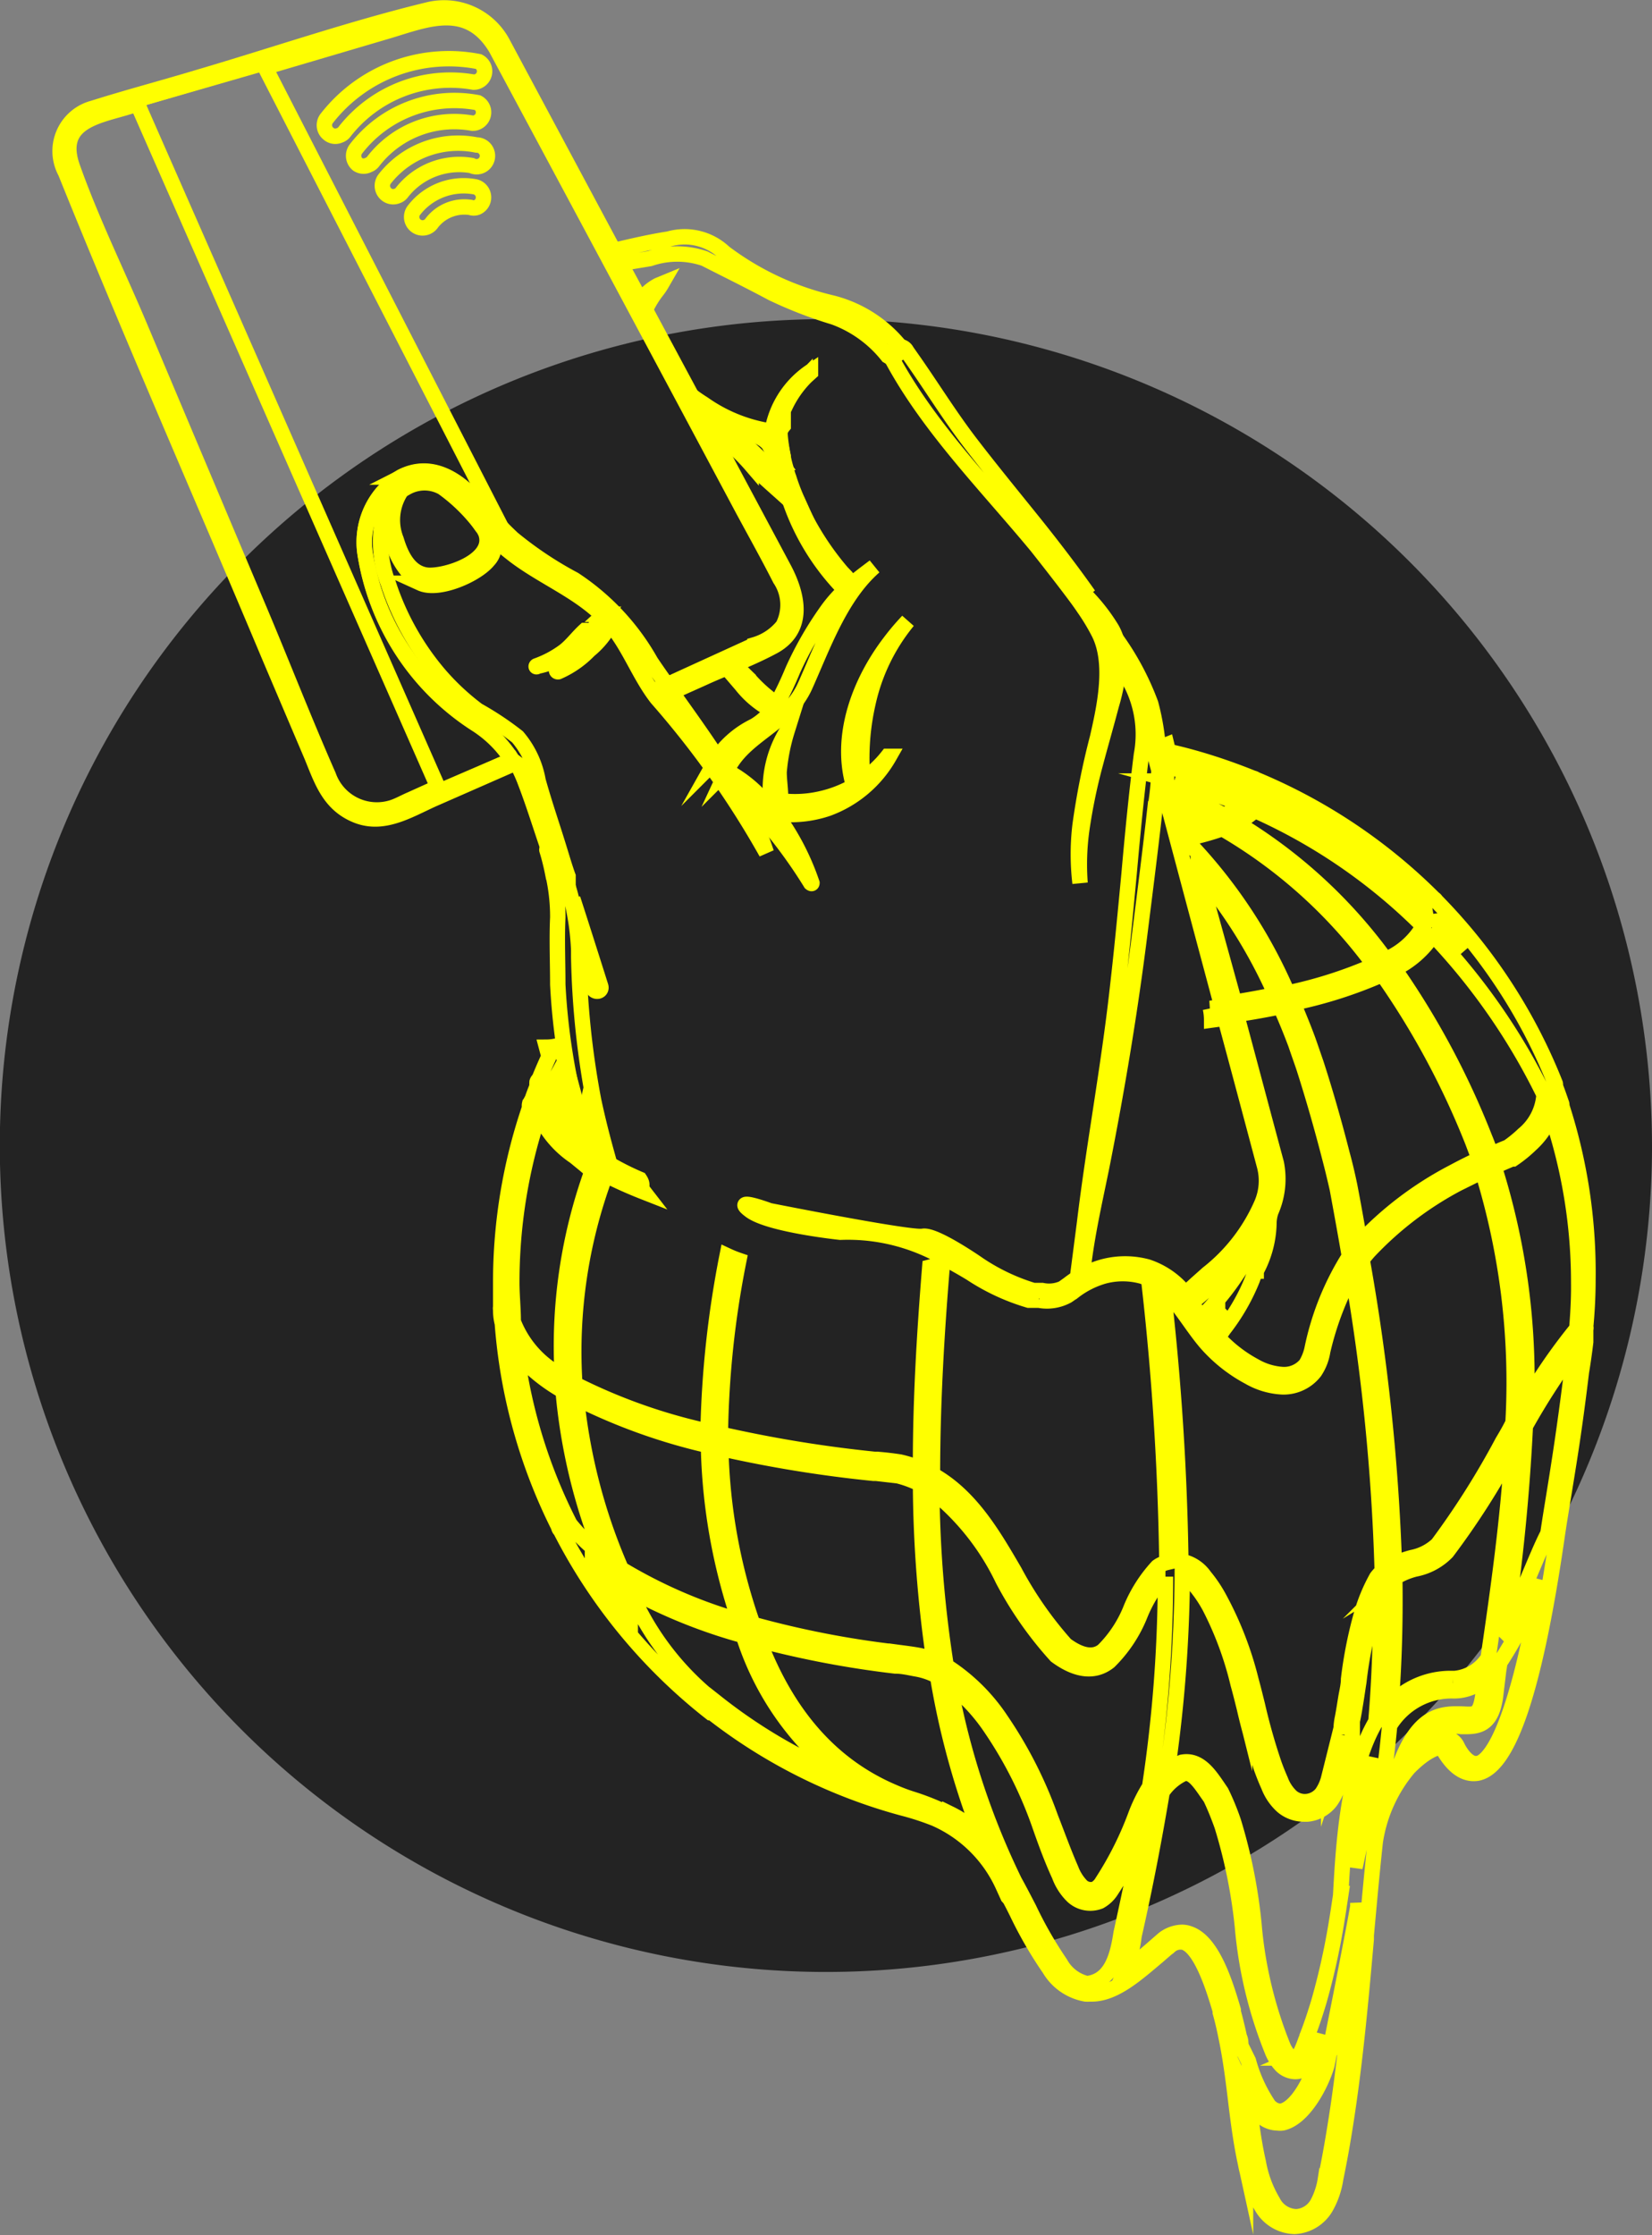 <svg xmlns="http://www.w3.org/2000/svg" viewBox="0 0 80.47 108.84"><rect x="0" y="0" width="80.47" height="108.84" fill="#808080" stroke="none"/><defs><style>.cls-1{fill:#232323;}.cls-2{fill:none;stroke:#ff0;stroke-miterlimit:10;stroke-width:0.75px;}</style></defs><g id="Capa_2" data-name="Capa 2"><g id="comocomprar"><path class="cls-1" d="M80.47,56A40.24,40.24,0,1,1,40.23,15.54,40.32,40.32,0,0,1,80.47,56"></path><path class="cls-2" d="M76.07,53.84a.15.15,0,0,0,0-.09l0,0c-.1-.29-.2-.58-.31-.86a0,0,0,0,0,0,0,.33.33,0,0,0,0-.12,26.76,26.76,0,0,0-5.8-8.9.34.34,0,0,0-.12-.12,26.83,26.83,0,0,0-8.67-5.8.35.35,0,0,0-.14-.06c-.84-.34-1.69-.64-2.57-.9h0c-.51-.15-1-.28-1.55-.4l-.08-.33c-.23.09-.44.17-.65.23q1.66,6.26,3.34,12.53l-.56.08a2.76,2.76,0,0,1,.06.57l.65-.09c.65,2.4,1.29,4.81,1.93,7.21a2.82,2.82,0,0,1-.15,1.84,8.77,8.77,0,0,1-2.62,3.38l-.54.48-.55.5a3.92,3.92,0,0,0-1.84-1.3,4.16,4.16,0,0,0-2.19,0,4.81,4.81,0,0,0-1.66.84l-.28.2a1.63,1.63,0,0,1-1,.11l-.43,0a10,10,0,0,1-2.63-1.24s-2.17-1.52-2.76-1.4-7.47-1.25-7.47-1.25-1.86-.69-.93,0S40.93,60,40.93,60a9.39,9.39,0,0,1,5.3,1.39q.52.28,1.05.6a10.48,10.48,0,0,0,2.83,1.32h.07l.43,0A2.08,2.08,0,0,0,52,63.09l.29-.2a4.36,4.36,0,0,1,1.47-.75,3.55,3.55,0,0,1,1.86,0,2.52,2.52,0,0,1,.33.13,136.4,136.4,0,0,1,.89,13.81,1.28,1.28,0,0,0-.46.21l0,0a6.86,6.86,0,0,0-1.28,2,6,6,0,0,1-1.36,2.08c-.46.37-1.07.28-1.83-.28a18.33,18.33,0,0,1-2.49-3.57c-1.06-1.82-2.15-3.69-4-4.72,0-3.42.2-6.88.49-10.33a3.21,3.21,0,0,1-.62.23c-.26,3.22-.46,6.52-.45,9.81a6.12,6.12,0,0,0-1-.32c-.38-.06-.75-.1-1.11-.13h-.13a62.32,62.32,0,0,1-7.51-1.23,46,46,0,0,1,.9-8.46,5.65,5.65,0,0,1-.57-.23,49,49,0,0,0-.93,8.55A27.39,27.39,0,0,1,28,67.39a24.6,24.6,0,0,1,1.5-10.18c.57.29,1.19.57,1.88.84-.24-.31,0-.3-.22-.63a13.25,13.25,0,0,1-1.46-.73v0a3,3,0,0,1-.53-.29h0L28.68,56,27.3,50.88a2.25,2.25,0,0,1-.68.11l.12.45q-.25.54-.48,1.11a.28.28,0,0,0-.1.14,1.55,1.55,0,0,0,0,.21c-.08.2-.16.4-.23.61l-.13.24a.37.37,0,0,0,0,.18,26.32,26.32,0,0,0-1.41,8.51c0,.4,0,.81,0,1.2a.31.31,0,0,0,0,.13,2.51,2.51,0,0,0,.08.67,26.5,26.5,0,0,0,2.74,9.9.29.29,0,0,0,.05.13l.05.06a26.72,26.72,0,0,0,7.3,8.86l.06,0s0,0,0,0a26.25,26.25,0,0,0,9.3,4.65h0a13,13,0,0,1,1.57.51,6.51,6.51,0,0,1,3.3,3.24l.26.57.09.1c.12.22.23.44.34.66a20,20,0,0,0,1.59,2.75,2.57,2.57,0,0,0,1.76,1.22,1.47,1.47,0,0,0,.21,0h.09s0,0,0,0c1.13,0,2.22-1,3.2-1.82.21-.18.41-.36.6-.51a.78.78,0,0,1,.71-.18c.84.29,1.46,2.34,1.75,3.32l0,.09c.1.35.19.73.28,1.18.21,1,.34,2,.46,3s.26,2.12.49,3.17a6.48,6.48,0,0,0,.8,2.13,1.9,1.9,0,0,0,1.59.94h0a1.87,1.87,0,0,0,1.56-1,4,4,0,0,0,.44-1.32c.18-.87.34-1.75.49-2.72.47-3,.74-6,1-8.94l0-.19c.13-1.41.27-3,.44-4.56a7.26,7.26,0,0,1,1.62-3.59c.7-.72,1.28-1,1.55-1a.18.18,0,0,1,.13.09c.63,1.1,1.26,1.23,1.68,1.16,1.51-.29,2.77-4,3.85-11.35.12-.84.24-1.54.36-2.28.24-1.49.5-3,.85-5.9q.12-.72.21-1.47c0-.2,0-.41,0-.61a.23.23,0,0,0,0-.14c.07-.75.11-1.51.11-2.27A26.35,26.35,0,0,0,76.07,53.84Zm-6-9c.44.47.86,1,1.26,1.46-.42-.48-.84-.94-1.27-1.38A.19.19,0,0,1,70,44.85Zm-.24.71a31,31,0,0,1,5.38,7.75v0a2.75,2.75,0,0,1-1,1.94,6.17,6.17,0,0,1-.76.62c-.29.11-.55.23-.82.35-.1-.27-.2-.55-.31-.81a39.56,39.56,0,0,0-4.4-8.22A4.66,4.66,0,0,0,69.78,45.56ZM73.19,70.2a39.52,39.52,0,0,1-3.16,5,2.53,2.53,0,0,1-1.25.64,4.94,4.94,0,0,0-.86.31,104.3,104.3,0,0,0-1.57-14.82c.11-.14.22-.28.34-.41A16.61,16.61,0,0,1,71,57.64l1.21-.6a34.81,34.81,0,0,1,1.49,12.24C73.55,69.59,73.37,69.9,73.19,70.2Zm.47.39c-.2,3.39-.68,6.79-1.17,10.14a2.16,2.16,0,0,1-1.64,1h-.09a4,4,0,0,0-3,1.24c.16-2.06.21-4.11.18-6.15a3.52,3.52,0,0,1,1-.42,2.92,2.92,0,0,0,1.54-.83A38.3,38.3,0,0,0,73.66,70.59ZM66.25,60.51l0,0c-.17-.94-.33-1.87-.51-2.79-.1-.48-.22-1-.36-1.51-.38-1.49-.81-3-1.27-4.42-.14-.4-.27-.79-.41-1.18-.23-.62-.47-1.2-.71-1.77a21.45,21.45,0,0,0,4.35-1.39,39.18,39.18,0,0,1,4.4,8.16c.1.27.21.55.31.83-.44.2-.87.42-1.28.64A16.87,16.87,0,0,0,66.25,60.51ZM61.48,38.7a26.27,26.27,0,0,1,7.87,5.44c0,.07.05.13.06.19a28,28,0,0,0-8-5.39A1,1,0,0,0,61.48,38.7Zm-.36.76a27.28,27.28,0,0,1,8.21,5.64,3.86,3.86,0,0,1-1.84,1.62,24.62,24.62,0,0,0-7.26-6.66A3.43,3.43,0,0,0,61.12,39.46ZM57,37.29l1.11.18a26.15,26.15,0,0,1,2.62.91.51.51,0,0,1,.16.32h0A29.31,29.31,0,0,0,57,37.36Zm.2.74a27.32,27.32,0,0,1,3.34,1.17,4.22,4.22,0,0,1-.94.49c-.75-.42-1.51-.79-2.26-1.13C57.28,38.39,57.24,38.21,57.19,38Zm.34,1.29c.43.2.86.41,1.29.64-.31.09-.67.18-1,.26Zm.4,1.48a13,13,0,0,0,1.6-.45A24.23,24.23,0,0,1,66.94,47a21.45,21.45,0,0,1-4.22,1.35A24.71,24.71,0,0,0,58,41.15Zm.43,1.63a24.82,24.82,0,0,1,3.76,6c-.65.14-1.33.26-2,.37Zm2.82,19.46a5.08,5.08,0,0,0,.62-2.28,1.87,1.87,0,0,1,.1-.62,3.92,3.92,0,0,0,.26-2.35c-.65-2.41-1.29-4.83-1.94-7.24.74-.11,1.46-.24,2.14-.38q.39.87.75,1.83c.13.39.27.77.4,1.16.46,1.44.88,2.91,1.26,4.39.14.53.25,1,.36,1.48.2,1.08.4,2.18.59,3.29a13.51,13.51,0,0,0-1.82,4.52,2.45,2.45,0,0,1-.3.75,1.38,1.38,0,0,1-1.14.49,3.11,3.11,0,0,1-1.35-.41,6.73,6.73,0,0,1-1.79-1.39l0,0,.28-.41A10,10,0,0,0,61,62.31,2.64,2.64,0,0,1,61.18,61.89ZM59.5,64.06c0,.08-.13.25-.19.37a2.2,2.2,0,0,0-.22.44q-.18-.21-.36-.45a3.61,3.61,0,0,0,.4-.22l.32-.19h0ZM61,60.49c-.07.24-.14.47-.23.7a13.84,13.84,0,0,1-2.23,2.94l-.14-.19L58,63.46A20.7,20.7,0,0,0,61,60.49Zm-4.33,2.3a4.84,4.84,0,0,1,.5.51l-.09.06.22.1c.21.26.41.54.61.82s.53.75.83,1.1a7.41,7.41,0,0,0,2.1,1.67,3.6,3.6,0,0,0,1.62.48h0a1.92,1.92,0,0,0,1.58-.74,2.48,2.48,0,0,0,.39-1A14.92,14.92,0,0,1,65.87,62a102.14,102.14,0,0,1,1.46,14.51,2.61,2.61,0,0,0-.27.3l0,0a8.41,8.41,0,0,0-.74,1.78,20.67,20.67,0,0,0-.63,3.17c0,.3-.08.6-.13.9s-.11.7-.17,1a2.74,2.74,0,0,0-.06.48c0,.11,0,.22,0,.33a11.42,11.42,0,0,1-.46,1.66l-.15.46a2.24,2.24,0,0,1-.33.73,1.07,1.07,0,0,1-.71.4,1,1,0,0,1-.78-.24,2.09,2.09,0,0,1-.52-.79c-.11-.25-.22-.52-.32-.8a29,29,0,0,1-.81-2.86c-.1-.4-.2-.81-.31-1.21a16.85,16.85,0,0,0-1.55-4,6.4,6.4,0,0,0-.72-1.07,1.76,1.76,0,0,0-1.15-.73h0A132.12,132.12,0,0,0,56.66,62.79ZM48.85,76.92a18,18,0,0,0,2.59,3.7l0,0c1,.74,1.89.84,2.59.28a6.67,6.67,0,0,0,1.51-2.28,6.45,6.45,0,0,1,1.14-1.85l.09,0A68,68,0,0,1,56,87a7.68,7.68,0,0,0-.68,1.38,16.47,16.47,0,0,1-1.63,3.25.9.9,0,0,1-.35.35.65.65,0,0,1-.67-.16,2.37,2.37,0,0,1-.5-.8c-.38-.87-.7-1.77-1-2.53a20.77,20.77,0,0,0-2.41-4.74,9.09,9.09,0,0,0-2.67-2.63,57.65,57.65,0,0,1-.7-8.54A12.29,12.29,0,0,1,48.85,76.92Zm-6.29-5.18h.13l1.05.12a5.32,5.32,0,0,1,1.1.41,61.09,61.09,0,0,0,.65,8.56,3.53,3.53,0,0,0-.72-.22c-.37-.07-.73-.11-1.1-.16a45.84,45.84,0,0,1-7-1.36,27.71,27.71,0,0,1-1.56-8.56A61.66,61.66,0,0,0,42.56,71.74Zm-8.05-1.35A28.29,28.29,0,0,0,36,78.9a24,24,0,0,1-5.74-2.5,27.88,27.88,0,0,1-2.18-8.32A28.47,28.47,0,0,0,34.51,70.39ZM26.69,53.23c.11-.23.23-.45.35-.67.07.29.15.58.23.87l.49,1.84a3,3,0,0,1-1.08-1.94S26.69,53.26,26.69,53.23Zm-1.76,9.21a25.84,25.84,0,0,1,1.33-8.19A4.87,4.87,0,0,0,28,56.32v0l0,0,.5.41.34.29A25.12,25.12,0,0,0,27.39,67,5,5,0,0,1,25,64.35C25,63.72,24.93,63.08,24.93,62.44Zm2.83,11.77a25.75,25.75,0,0,1-2.6-8.34,8.5,8.5,0,0,0,2.27,1.86,28,28,0,0,0,1.92,8A8.17,8.17,0,0,1,27.76,74.21Zm1.1,2c.28.22.59.44.91.65.32.73.63,1.37.93,1.93A26.2,26.2,0,0,1,28.86,76.17Zm6.08,6.76-.28-.24a13.68,13.68,0,0,1-4-5.33,25.82,25.82,0,0,0,5.55,2.24A14,14,0,0,0,41,86.49,25.73,25.73,0,0,1,34.94,82.93Zm11.33,5.38s0,0,0,0a12.34,12.34,0,0,0-1.75-.72,8.88,8.88,0,0,1-.95-.35c-3-1.26-5.2-3.7-6.61-7.42a47.82,47.82,0,0,0,6.64,1.26c.38,0,.72.09,1.07.15a3.41,3.41,0,0,1,1,.35,39.08,39.08,0,0,0,2.13,7.79A5.64,5.64,0,0,0,46.27,88.31Zm6.85,8.25H53a2,2,0,0,1-1.35-1,19.61,19.61,0,0,1-1.53-2.67c-.23-.44-.46-.89-.7-1.32A37.31,37.31,0,0,1,46.26,82a9.11,9.11,0,0,1,2,2.14,20.22,20.22,0,0,1,2.34,4.61c.27.77.59,1.68,1,2.57a2.71,2.71,0,0,0,.64,1,1.26,1.26,0,0,0,1.33.26,1.56,1.56,0,0,0,.58-.56,15.57,15.57,0,0,0,1.46-2.79c-.28,1.56-.62,3.17-1,4.9C54.44,95.25,54.14,96.34,53.12,96.56Zm7.32,3h0c0-.14,0-.28-.07-.41-.1-.47-.2-.86-.3-1.23l0-.09c-.37-1.25-1-3.33-2.13-3.71a1,1,0,0,0-.38-.07,1.54,1.54,0,0,0-.89.33l-.62.54c-.41.35-.83.71-1.26,1a6.07,6.07,0,0,0,.45-1.7c.57-2.51,1-4.8,1.37-7a2.55,2.55,0,0,1,1.07-.91c.38-.06.68.32,1.08.9l.21.3c.2.42.38.87.55,1.34a25.39,25.39,0,0,1,1,4.92,20.94,20.94,0,0,0,1.46,6.08,2.18,2.18,0,0,0,.45.7,1,1,0,0,0,.67.28.88.88,0,0,0,.33-.07c.41-.19.62-.78.77-1.21l.07-.18.12-.35-.27,1.38c-.31,1-1,2.22-1.7,2.36-.14,0-.35,0-.61-.27a7.26,7.26,0,0,1-1-2.18Zm5.61-5.25v.19c-.26,2.92-.53,6-1,8.9-.15.95-.31,1.83-.49,2.69a3.66,3.66,0,0,1-.37,1.13,1.26,1.26,0,0,1-1.05.68A1.32,1.32,0,0,1,62,107.2a5.66,5.66,0,0,1-.71-1.93c-.23-1-.36-2.09-.49-3.12h0a3,3,0,0,0,.5.75,1.21,1.21,0,0,0,.93.47.88.88,0,0,0,.24,0c1-.22,1.85-1.77,2.16-2.79.45-2.23.85-4.24,1.23-6.23.1-.51.19-1,.28-1.51a1.62,1.62,0,0,0,0-.19C66.15,93.19,66.1,93.75,66.05,94.28ZM66,90.93a21.6,21.6,0,0,1,.92-5.33A51.65,51.65,0,0,1,66,90.93Zm-.68,1.27c-.08.53-.16,1.07-.25,1.6a34.14,34.14,0,0,1-.82,3.64c-.18.6-.37,1.18-.58,1.71,0,.06,0,.13-.07.2-.09.25-.28.78-.46.86a.34.34,0,0,1-.34-.1,1.53,1.53,0,0,1-.32-.51,20.49,20.49,0,0,1-1.4-5.91,25.62,25.62,0,0,0-1-5,12.23,12.23,0,0,0-.59-1.43.05.05,0,0,0,0,0l-.21-.31c-.4-.58-.9-1.3-1.71-1.14h0a2.8,2.8,0,0,0-.71.43,69.23,69.23,0,0,0,.73-9.47,1.19,1.19,0,0,1,.66.47s0,0,0,0a6.39,6.39,0,0,1,.67,1A16.44,16.44,0,0,1,60.31,82c.11.39.21.8.31,1.2a28.87,28.87,0,0,0,.83,2.91c.11.3.22.58.34.84a2.55,2.55,0,0,0,.68,1,1.61,1.61,0,0,0,1.05.38h.17a1.61,1.61,0,0,0,1.12-.62,2.88,2.88,0,0,0,.43-.92l.15-.45a11.73,11.73,0,0,0,.48-1.76c0-.13,0-.25,0-.38s0-.27,0-.4c.07-.3.12-.63.18-1s.09-.6.14-.91a19.26,19.26,0,0,1,.6-3.08,8.1,8.1,0,0,1,.47-1.2c0,2.06-.06,4.14-.24,6.22C65.65,86.15,65.44,89.84,65.31,92.2Zm2.93-6.39a6.35,6.35,0,0,0-.95,1.43c.16-1.07.29-2.15.39-3.22a3.53,3.53,0,0,1,3.08-1.69h.12a2.22,2.22,0,0,0,1.46-.61l-.12.83c-.14,1-.4.94-1,.91C70.32,83.44,69.16,83.4,68.24,85.81Zm3.72.06c-.44.08-.84-.51-1-.86a.73.73,0,0,0-.57-.39,1.63,1.63,0,0,0-1,.27,1.75,1.75,0,0,1,1.78-.82c.68,0,1.44.06,1.66-1.42L73,81.33l.06-.38a19.32,19.32,0,0,0,2-4C73.73,84.68,72.47,85.77,72,85.87Zm4.58-19c-.36,2.87-.61,4.41-.85,5.9-.1.62-.2,1.22-.3,1.9h0c-.28.54-.58,1.27-.89,2s-.76,1.9-1.21,2.77a99.29,99.29,0,0,0,1-10,33.66,33.66,0,0,1,2.37-3.67C76.64,66.14,76.6,66.49,76.54,66.84Zm.27-2.19a27.6,27.6,0,0,0-2.46,3.56A34.22,34.22,0,0,0,72.78,56.8l.86-.37.06,0a6.35,6.35,0,0,0,.86-.7,3.74,3.74,0,0,0,1-1.47,25.64,25.64,0,0,1,1.34,8.21C76.91,63.18,76.87,63.92,76.81,64.65Z"></path><path class="cls-2" d="M28.94,57l0-.15.08,0A.49.49,0,0,1,28.94,57Z"></path><path class="cls-2" d="M43.34,17.39l-.1-.06a5.93,5.93,0,0,0-2.62-1.89,21,21,0,0,1-3-1.16c-1.1-.59-2.2-1.13-3.3-1.69a4.11,4.11,0,0,0-2.66,0l-1.45.24-.33-.63c.89-.21,1.78-.42,2.69-.56a2.81,2.81,0,0,1,2.71.66,14,14,0,0,0,5.16,2.43,6.23,6.23,0,0,1,3.77,2.64c-.06-.09-.13-.18-.19-.28A.39.39,0,0,0,43.34,17.39Z"></path><path class="cls-2" d="M41.22,28.09a1.39,1.39,0,0,1,.21.37l-.25.22a.16.16,0,0,1-.11-.05,11.5,11.5,0,0,1-2.59-4.23c.11.1.22.2.32.31a.11.11,0,0,0,.17,0A14,14,0,0,0,41,27.86Z"></path><path class="cls-2" d="M37.61,21A2.09,2.09,0,0,0,38,22.51a0,0,0,0,0,.07,0c0-.1,0-.19.07-.29a6.17,6.17,0,0,0,.19.74,1.71,1.71,0,0,0,.09.3h0a9.7,9.7,0,0,0,.43,1.13l-.65-.76L38,23a5.88,5.88,0,0,0-.55-1.36c-.36-.48-1.23-.6-1.77-.83s-1.06-.5-1.56-.78l-.39-.73c.17.13.35.25.54.37A7.68,7.68,0,0,0,37.61,21Z"></path><path class="cls-2" d="M39.27,18.33l-.05.05a5.14,5.14,0,0,0-1,1.46h0v0a.77.77,0,0,0-.07.16.19.19,0,0,1,0,.07c0,.05,0,.09,0,.14s0,.05,0,.07,0,.14,0,.2v0l0,.2v.06A.92.92,0,0,0,38,21V21a1.64,1.64,0,0,0,0,.22,8,8,0,0,0,.15,1c0,.1-.05.19-.07.29a0,0,0,0,1-.07,0A2.09,2.09,0,0,1,37.61,21a4.39,4.39,0,0,1,1.87-2.91l0,.05Z"></path><path class="cls-2" d="M32.06,13.89l.17-.07s0,0,0,0a2.88,2.88,0,0,1-.23.34,4.62,4.62,0,0,0-.56.92l-.23-.43A2.37,2.37,0,0,1,32.06,13.89Z"></path><path class="cls-2" d="M38.19,23.63l.65.76.13.3a.11.11,0,0,1-.17,0c-.1-.11-.21-.21-.32-.31-.63-.58-1.29-1.13-1.89-1.74a9.08,9.08,0,0,0-1.43-1.34,3.23,3.23,0,0,0-.52-.27l-.21-.39a4,4,0,0,1,1.53.72A16.37,16.37,0,0,1,38.19,23.63Z"></path><path class="cls-2" d="M37.84,34.27c-.07.11-.15.21-.23.32a4.57,4.57,0,0,1-1.49-1.23l-.72-.84.38-.16c.22.22.44.45.67.67A7.14,7.14,0,0,0,37.84,34.27Z"></path><path class="cls-2" d="M4.53,5.27c1.71-.54,3.46-1,5.18-1.52C13.42,2.66,17.13,1.38,20.89.47a3.24,3.24,0,0,1,3.62,1.67l5.4,10.08.33.63.84,1.55.13.26.23.43,2.27,4.23.39.73.33.61.21.39,1.29,2.42,2.24,4.19c.71,1.32,1.07,3-.54,3.84-.6.32-1.22.59-1.85.86l-.38.16c-.39.16-.77.32-1.14.49l-1.63.73-.24-.35,4.38-2a2.77,2.77,0,0,0,1.37-.92A2.24,2.24,0,0,0,38,28.2c-.58-1.14-1.2-2.25-1.81-3.38q-5.87-11-11.74-21.93l-.29-.54C22.82.12,20.87.91,19,1.48l-6,1.77-.1-.19L6.62,4.87l.08.2-.64.19C4.62,5.68,2.79,6,3.52,8.11c.93,2.63,2.19,5.18,3.27,7.74q2.86,6.78,5.72,13.55C13.69,32.18,14.78,35,16,37.77a2.5,2.5,0,0,0,3.15,1.54c.29-.1.57-.26.85-.38l1.31-.59.08.19L24.94,37l.11.18L21.13,38.9c-1.19.53-2.44,1.34-3.77.8S15.67,38,15.19,36.83l-2-4.7C9.87,24.22,6.4,16.35,3.19,8.39A2.16,2.16,0,0,1,4.53,5.27Z"></path><path class="cls-2" d="M24.44,25.72c-.47-.49-.92-1-1.38-1.49-.93-1-2.17-1.68-3.51-1A3.7,3.7,0,0,0,17.79,27a12.06,12.06,0,0,0,5.38,8.19A5.8,5.8,0,0,1,24.94,37l-3.51,1.57-.08-.19L6.7,5.07l-.08-.2L12.8,3.06l.1.19Z"></path><path class="cls-2" d="M24.94,37a5.8,5.8,0,0,0-1.77-1.75A12.06,12.06,0,0,1,17.79,27a3.7,3.7,0,0,1,1.76-3.79c1.34-.68,2.58,0,3.51,1,.46.49.91,1,1.38,1.49.17.18.35.35.53.52a18,18,0,0,0,3,2,11.57,11.57,0,0,1,3.73,4c.24.36.49.71.74,1.07l.24.35c.76,1.07,1.54,2.15,2.26,3.25l-.09.16a.56.56,0,0,0,0,.12.06.06,0,0,0,0,.09l.08.1a.37.37,0,0,0,.13.15,10.9,10.9,0,0,0,.89.91,16.84,16.84,0,0,1,1.38,3.1s0,0,0,0A44.09,44.09,0,0,0,32,34c-.87-1.12-1.33-2.49-2.25-3.59a1.34,1.34,0,0,0,.09-.26.23.23,0,0,0-.38-.22l-.07.08c-1.23-1.23-2.93-1.9-4.32-2.95-.35-.27-.7-.55-1-.86-.22-.54-.84-1-1.06-1.6,0,0-.09,0-.07,0a8.14,8.14,0,0,0,.74,1.21l-.29-.29a8.58,8.58,0,0,0-1.83-1.78,1.79,1.79,0,0,0-1.76,0,2.65,2.65,0,0,1,.54-.44s0-.09,0-.07a2.29,2.29,0,0,0-1.19,1.05,2.7,2.7,0,0,0-.27.39,4,4,0,0,0-.21.47,5.68,5.68,0,0,0,.24,3.26,13.06,13.06,0,0,0,2.52,4.48,11.92,11.92,0,0,0,1.84,1.71,14.85,14.85,0,0,1,1.94,1.29,4.46,4.46,0,0,1,1,2.13c.3,1.08.67,2.15,1,3.22.15.48.3,1,.46,1.44a6.23,6.23,0,0,0-.72-1.32s-.15,0-.13.06c.11.36.2.72.27,1.07-.12-.37-.25-.74-.37-1.11-.37-1.07-.7-2.15-1.1-3.2a7.51,7.51,0,0,0-.45-1Z"></path><path class="cls-2" d="M28.88,48.13l-.63-1.89a12.66,12.66,0,0,0-.35-2.48c.46,1.42.91,2.84,1.36,4.26C29.34,48.27,29,48.37,28.88,48.13Z"></path><path class="cls-2" d="M27.17,44.67c-.05,1.09,0,2.18,0,3.27a32,32,0,0,0,1,6.45c.06.25.13.49.2.72a9,9,0,0,1,.17-1s0,0,0,0c.1.68.17,1.35.24,2a2.42,2.42,0,0,1,.76,0c-.23-.83-.44-1.67-.62-2.51a41.5,41.5,0,0,1-.73-7c0-.11,0-.22,0-.33a12.66,12.66,0,0,0-.35-2.48,8.84,8.84,0,0,0-.35-1.14,6.23,6.23,0,0,0-.72-1.32s-.15,0-.13.06c.11.36.2.72.27,1.07A9.21,9.21,0,0,1,27.17,44.67Z"></path><path class="cls-2" d="M51,26.82s0,0,0,0c.51,1,1.21,1.87,1.82,2.8-.73-1-1.51-2-2.3-3-2.43-2.94-5.28-5.8-7.09-9.18a.54.54,0,0,1,0-.11.39.39,0,0,1,.71-.28c.06.1.13.19.19.28,1,1.41,1.89,2.87,2.94,4.24s2.18,2.74,3.27,4.1c.86,1.08,1.7,2.18,2.49,3.3l-.12-.14C52.22,28.21,51.65,27.44,51,26.82Z"></path><path class="cls-2" d="M55,42.53h0c-.16,1.7-.32,3.4-.51,5.09l-.06.53C54,52,53.29,55.74,52.83,59.54l-.3,2.32.23-.09c.19-1.66.57-3.31.9-4.93.76-3.83,1.4-7.67,1.88-11.54.25-2,.5-3.94.72-5.92a11.64,11.64,0,0,0-.21-5.12,13.36,13.36,0,0,0-1.7-3.18,3.19,3.19,0,0,1,.17,1.18,11.71,11.71,0,0,1,.66,1.2,5.4,5.4,0,0,1,.42,3.29C55.36,38.67,55.17,40.6,55,42.53Z"></path><path class="cls-2" d="M23.79,27.28c-.56.7-2.42,1.52-3.3,1.12A3.55,3.55,0,0,1,19.06,26a2.8,2.8,0,0,1,0-1.78,2.29,2.29,0,0,1,1.19-1.05s.07,0,0,.07a2.65,2.65,0,0,0-.54.44,2.56,2.56,0,0,0-.41,2.6c.23.77.63,1.59,1.45,1.72s3.48-.67,2.89-2.1a.31.31,0,0,1-.05-.1,8.14,8.14,0,0,1-.74-1.21s.05-.06.07,0c.22.6.84,1.06,1.06,1.6A1,1,0,0,1,23.79,27.28Z"></path><path class="cls-2" d="M35.4,37.54a6.39,6.39,0,0,1,1.68,1.3,2.21,2.21,0,0,0-.57,0s0,.05,0,.07a2,2,0,0,0,1.26.7A12.28,12.28,0,0,1,39.55,43s0,.05-.06,0a24.21,24.21,0,0,0-2.38-3.23,17.16,17.16,0,0,0-1.3-1.25,10.9,10.9,0,0,1-.89-.91A.3.3,0,0,0,35.4,37.54Z"></path><path class="cls-2" d="M34.79,37.46l-.08-.1a.06.06,0,0,1,0-.09A.31.31,0,0,0,34.79,37.46Z"></path><path class="cls-2" d="M28.7,31.66a4.72,4.72,0,0,1-1.51,1.05.07.07,0,0,1-.07-.11,16.61,16.61,0,0,0,1.31-1.21c.34-.44.58-1,.94-1.4l.07-.08a.23.23,0,0,1,.38.22,1.34,1.34,0,0,1-.09.26A4,4,0,0,1,28.7,31.66Z"></path><path class="cls-2" d="M26.14,32.42a5.17,5.17,0,0,0,1.35-.72c.37-.29.64-.67,1-1,0,0,.1,0,.08,0a3.46,3.46,0,0,1-2.39,1.74C26.11,32.5,26.1,32.44,26.14,32.42Z"></path><path class="cls-2" d="M37.71,39.35a.16.16,0,0,0,.29,0,2.23,2.23,0,0,0,0-.36,5.63,5.63,0,0,0,2-.1,5.79,5.79,0,0,0,1.56-.6v0a.21.21,0,0,0,.41-.06V38a5.43,5.43,0,0,0,1.27-1.17,0,0,0,0,1,.08,0,0,0,0,0,1,0,0,5.71,5.71,0,0,1-3,2.54,5.59,5.59,0,0,1-2.63.23,2,2,0,0,1-1.26-.7s0-.07,0-.07a2.21,2.21,0,0,1,.57,0l.46,0A1.41,1.41,0,0,0,37.71,39.35Z"></path><path class="cls-2" d="M36.74,35.35a3.11,3.11,0,0,0,.87-.76c.08-.11.16-.21.23-.32a16.82,16.82,0,0,0,.78-1.64,17,17,0,0,1,1.74-3,6.54,6.54,0,0,1,.82-.91l.25-.22h0c.37-.32.76-.61,1.16-.91,0,0,0,0,0,0-1.65,1.44-2.5,3.86-3.37,5.8s-3,2.37-3.82,4.14c0,0,0,0,0,0a.3.3,0,0,1-.48.07.37.37,0,0,1-.13-.15.31.31,0,0,1,0-.19.56.56,0,0,1,0-.12l.09-.16A4.67,4.67,0,0,1,36.74,35.35Z"></path><path class="cls-2" d="M54.52,32.26a9.83,9.83,0,0,1-.39,2.09c-.25.95-.53,1.92-.79,2.9a27,27,0,0,0-.65,3.17A12.28,12.28,0,0,0,52.61,43a0,0,0,0,1,0,0,12,12,0,0,1,0-2.81,36.64,36.64,0,0,1,.85-4.27c.35-1.53.81-3.64.06-5.11a10.29,10.29,0,0,0-.69-1.15c-.61-.93-1.31-1.82-1.82-2.8,0,0,0,0,0,0,.66.62,1.23,1.39,1.83,2.07l.12.14a9,9,0,0,1,1.2,1.56,2.58,2.58,0,0,1,.21.49A3.19,3.19,0,0,1,54.52,32.26Z"></path><path class="cls-2" d="M42,38v.24a.21.21,0,0,1-.41.06v0c-.73-2.42.26-5.08,1.78-7.06a11.63,11.63,0,0,1,.85-1s0,0,0,0a9.5,9.5,0,0,0-1.94,4,12,12,0,0,0-.29,3.2Z"></path><path class="cls-2" d="M38,39.31a.16.16,0,0,1-.29,0,1.41,1.41,0,0,1-.17-.46,5.34,5.34,0,0,1,.8-3.26,0,0,0,0,1,0,0,9.25,9.25,0,0,0-.39,2c0,.43.08.87.07,1.29A2.23,2.23,0,0,1,38,39.31Z"></path><path class="cls-2" d="M28.85,56.11c-.07-.67-.14-1.34-.24-2,0,0,0,0,0,0a9,9,0,0,0-.17,1,10.87,10.87,0,0,0-.05,1.14A2.9,2.9,0,0,1,28.85,56.11Z"></path><path class="cls-2" d="M23.16,9.1a.53.53,0,0,1,.07,1,.47.47,0,0,1-.31,0A2,2,0,0,0,21,10.9a.53.53,0,1,1-.83-.67A3.06,3.06,0,0,1,23.16,9.1Z"></path><path class="cls-2" d="M23.21,7.06a.53.53,0,1,1-.24,1,3.55,3.55,0,0,0-3.4,1.32.44.44,0,0,1-.22.16.52.52,0,0,1-.53-.08.54.54,0,0,1-.08-.75A4.55,4.55,0,0,1,23.21,7.06Z"></path><path class="cls-2" d="M23.27,5a.53.53,0,0,1-.25,1,5,5,0,0,0-4.85,1.87.48.48,0,0,1-.22.16A.51.51,0,0,1,17.42,8a.54.54,0,0,1-.08-.75A6.06,6.06,0,0,1,23.27,5Z"></path><path class="cls-2" d="M23.07,4a6.54,6.54,0,0,0-6.3,2.43.46.46,0,0,1-.23.16A.5.5,0,0,1,16,6.51a.53.53,0,0,1-.08-.75A7.54,7.54,0,0,1,23.32,3a.53.53,0,0,1-.25,1Z"></path></g></g></svg>